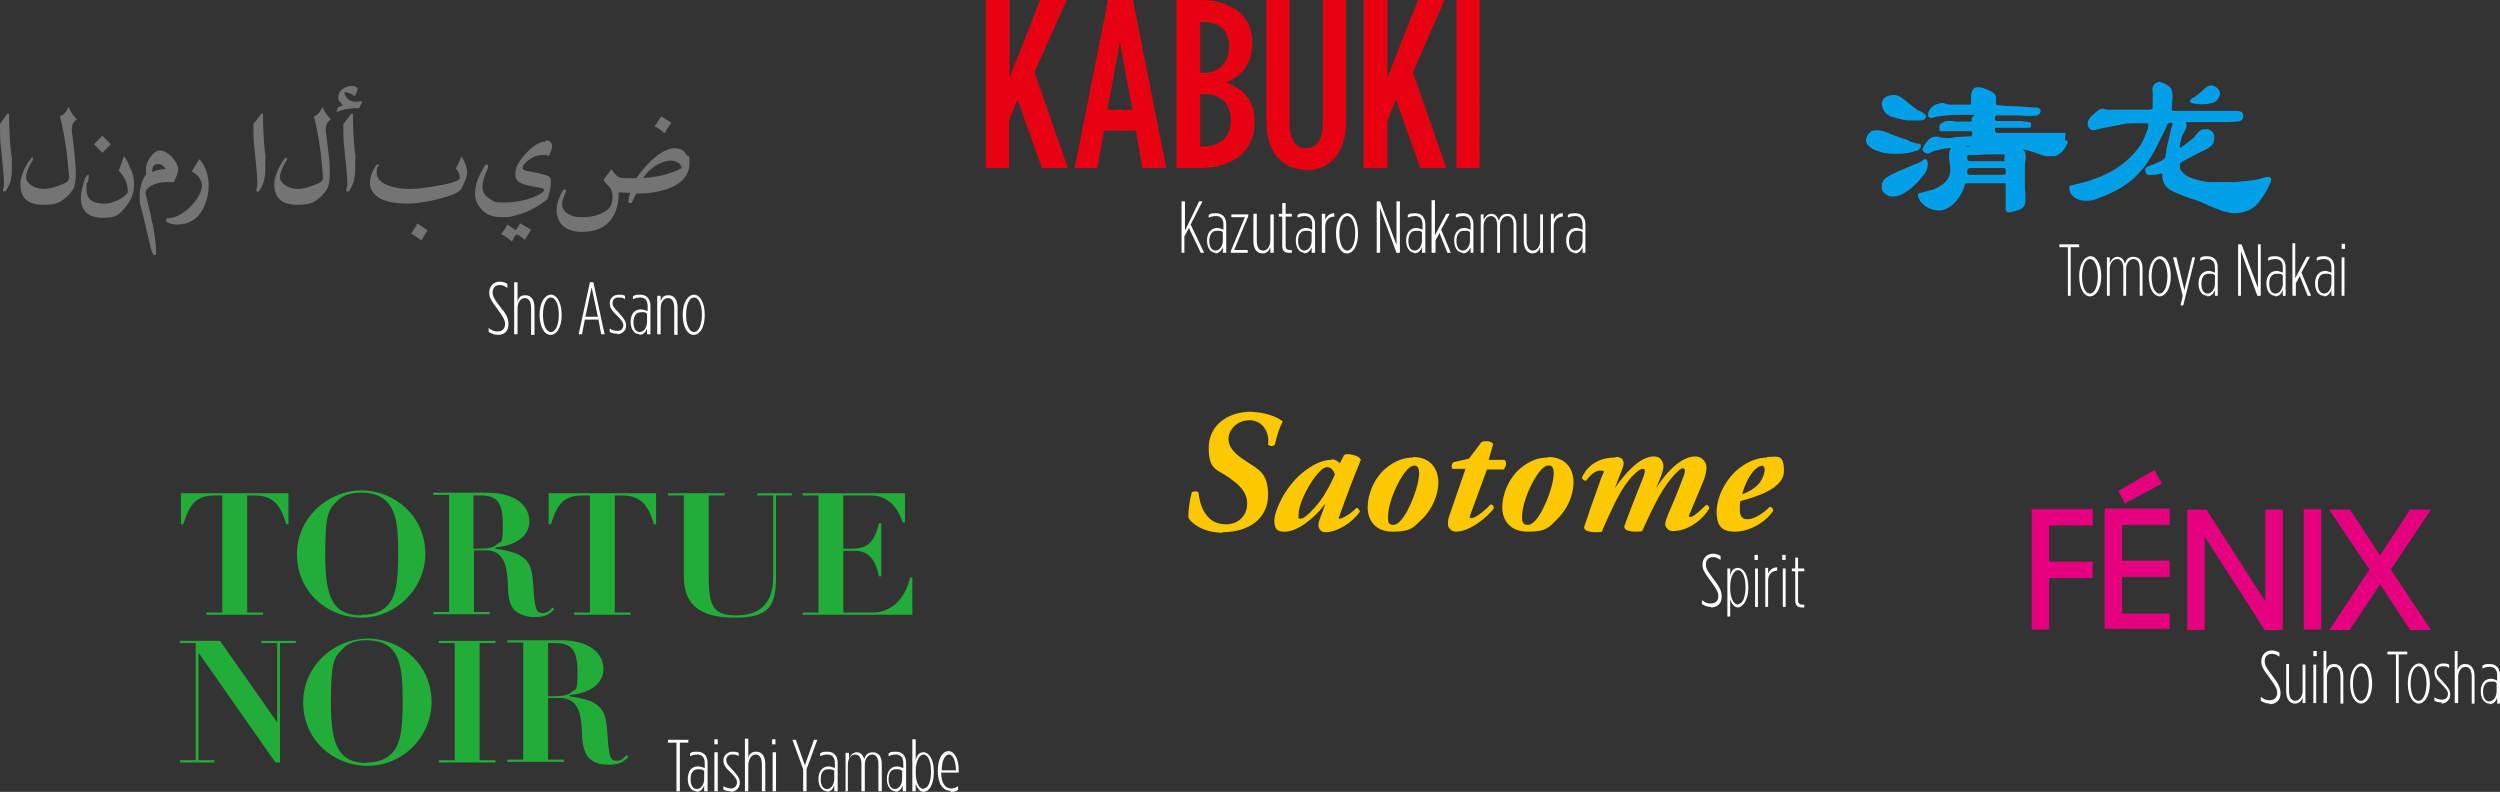 <?xml version="1.0" encoding="UTF-8"?>
<svg id="_レイヤー_2" xmlns="http://www.w3.org/2000/svg" version="1.1" viewBox="0 0 442 140">
  <rect x="0" y="0" width="442" height="140" fill="#333333" stroke="none"/>
  <!-- Generator: Adobe Illustrator 29.8.1, SVG Export Plug-In . SVG Version: 2.1.1 Build 2)  -->
  <defs>
    <style>
      .st0 {
        fill: #fcc800;
      }

      .st1 {
        fill: #e4007f;
      }

      .st2 {
        fill: #fff;
      }

      .st3 {
        fill: #00a0e9;
      }

      .st4 {
        fill: #747474;
      }

      .st5 {
        fill: #e60012;
      }

      .st6 {
        fill: #22ac38;
      }
    </style>
  </defs>
  <g id="_レイヤー_1-2">
    <g>
      <path class="st4" d="M120.3,29.8c-.3.2-.4.3-.5.3-1.4.6-2.6.9-3.7,1.1s-1.9.2-2.4.3c.6-1,1.5-1.8,2.5-2.4.8-.4,1.6-.7,2.3-.7s1.2.2,1.6.5c.2.2.4.5.4.7,0,0,0,.2,0,.2ZM121.2,27.1c-.4-.6-1.1-.9-1.9-.9s-1.9.4-3.1,1.3c-1.3,1-2.5,2.3-3.7,4-.2,0-.5,0-.9,0-1.1,0-1.9,0-2.2-.2-.3-.1-.8-.6-1.3-1.4l-1.4,1.9c.3.5.7.9,1.1,1.3.3.4.5,1,.5,1.7,0,1.3-.5,2.2-1.4,2.6-.9.6-2.2,1-3.9,1s-1.7-.2-2.4-.5c-.8-.4-1.2-1-1.2-1.8s.2-1,.4-1.6c.2-.4.3-.7.3-.8s-.1-.2-.3-.2-.5.4-.8,1.2c-.4.9-.6,1.7-.6,2.5s.3,1.9,1,2.6c.8.8,2,1.2,3.5,1.2,2.4,0,4.2-.8,5.3-2.4.8-1.2,1.2-2.8,1.2-4.6.6,0,1.3.1,2,.1-.2.7-.3,1.2-.3,1.5,0,.2,0,.3.3.3s.3,0,.3-.1c.5-.9.7-1.5.8-1.6h.4c.2,0,.4,0,.4,0,1.6,0,3.2-.3,4.7-.8,2.6-.9,3.9-2.5,3.9-4.5s-.2-1-.5-1.5M116.9,20.6c-.5.7-.8,1.3-1.2,1.7.6.3,1.2.7,1.8,1.3.3-.6.7-1.2,1.2-1.9-.8-.5-1.4-.9-1.8-1.1M92,39.5c-.2.2-.4.6-.8,1.2-.6-.4-1.1-.7-1.5-1-.3.6-.7,1.2-1.1,1.7.7.3,1.3.8,1.9,1.3.2-.4.5-.9.8-1.3.8.4,1.3.8,1.5,1,.4-.7.8-1.3,1.1-1.8-.7-.4-1.3-.7-1.9-1.1M96.6,25c-1.1,0-2.3.7-3.6,2.1-1.3,1.4-1.9,2.6-1.9,3.6s.4,1.4,1.1,1.7c.6.3,1.5.5,2.9.7.5.1.8.2.9.2.1,0,.2.2.2.3,0,.3-.7.8-2,1.3-1.6.6-3.3.9-5.2.9s-1.6-.2-2.3-.6c-.9-.5-1.4-1.2-1.4-2.1s.3-2,.9-3.2c0-.1.1-.3.1-.5s0-.3-.2-.3c-.2,0-.4.1-.5.4-1.1,1.8-1.6,3.3-1.6,4.6s.3,1.8.8,2.5c.8,1.2,2.1,1.8,3.9,1.8s1.6-.1,2.7-.4c.9-.2,1.6-.5,2-.7.3-.1.5-.2.6-.3.9-.4,1.8-1,2.8-1.8.4-1.2.6-2.2.6-3s-.2-1-.8-1.2-1.7-.5-3.6-.8c-.4-.1-.6-.3-.6-.5,0-.5.4-.9,1.2-1.5s1.6-.8,2.4-.8.7,0,1,.2c.4-.7.6-1.3.6-1.7,0-.7-.4-1.1-1.2-1.1M73.8,39.5h0c0,.1-1.1,1.8-1.1,1.8.8.5,1.4.9,1.8,1.2.4-.7.8-1.3,1.1-1.8-.7-.4-1.2-.8-1.8-1.2M81.6,27.7l-1,2.1c.5.6.7,1.1.7,1.6s-1.2,1-3.8,1.4c-2.1.4-3.8.6-5,.6s-2.2-.1-3.2-.4c-1.8-.5-2.7-1.3-2.7-2.5s.2-.9.5-1.4h-.5c-.8,1.1-1.2,2.2-1.2,3.3s.8,2.4,2.5,3c1.1.4,2.5.6,4.1.6s4.4-.4,7.2-1.3c1.4-.4,2.3-1,2.5-1.6.6-1.1.9-2,.9-2.6s-.3-1.7-.9-2.7M62.9,28l-.2-1.5c-.2-2-.3-4.1-.3-6.4h-.3c-.7.9-1.1,1.5-1.4,1.8v.6c0,1.1,0,2.4.2,3.9l.3,3c.1,1.2.2,2.1.2,2.7s0,1-.2,1.5c0,0,0,.2.2.3.2,0,.4-.2.6-.6.2-.4.4-.8.5-1.1.2-.8.3-1.5.3-2,0-.9,0-1.6,0-2.2M62.8,18c-.5,0-1-.2-1.4-.6-.3-.4-.5-.7-.5-.9s0-.2,0-.2c.6,0,1.2.2,1.8.7.3-.5.5-.9.5-1.2s0-.2-.1-.3c-.2-.2-.5-.3-.9-.3-.6,0-1.2.2-1.7.6-.5.4-.7.9-.7,1.4s.1.6.4.9c.2.3.3.4.5.5-.5.2-.8.3-1,.5l-.2.7c1.2-.5,2.6-.7,4-.7,0-.1.3-.5.6-1.2-.6,0-1,.1-1.3.1M57,18.9c-.3.8-.8,1.4-1.5,1.7.4,1.4.8,3.5,1.2,6.4.2,2.2.4,3.7.4,4.4s-.5.9-1.5,1.3c-1,.4-2,.7-2.9.7s-1.6-.2-2.2-.6c-.6-.4-1-.9-1-1.5s.4-1.8,1.2-3c.1-.3,0-.5-.1-.5s-.6.6-1.2,1.7c-.6,1.2-.9,2.2-.9,3,0,2.5,1.3,3.7,4,3.7s3.1-.5,4.2-1.4c.5-.5.9-1,1.2-1.5.3-.7.4-1.5.4-2.6s0-2.2-.3-4.2c-.2-1.7-.3-2.8-.4-3.3,0-.2,0-.3,0-.5,0-.6.3-1.2.9-1.6-.5-.5-1-1.1-1.4-2M47,28l-.2-1.5c-.2-2-.3-4.1-.3-6.4h-.3c-.7.9-1.1,1.5-1.4,1.8v.6c0,1.1,0,2.4.2,3.9l.3,3c.1,1.2.2,2.1.2,2.7s0,1-.2,1.5c0,0,0,.2.2.3.2,0,.4-.2.6-.6.2-.4.4-.8.5-1.1.2-.8.3-1.5.3-2,0-.9,0-1.6,0-2.2M35.2,28.2l-1.3,2.1c1.2.7,1.8,1.6,1.8,2.5s-.6,2.2-1.8,3.5c-1.4,1.5-2.9,2.3-4.5,2.3v.6c.5.3,1.1.5,1.9.5,2.1,0,3.6-.9,4.6-2.8.6-1.2,1-2.6,1-4.1s-.5-3.5-1.6-4.6M26.9,30.4c0-.9.3-1.4,1-1.4s1,.3,1.4.9c-.9,0-1.7.2-2.4.5M30.4,27.7c-.8-.7-1.5-1.1-2.1-1.1s-1.2.4-1.8,1.3c-.5.7-.7,1.4-.7,2s0,.6.1.8c-.8,1.1-1.2,2.4-1.2,4s.1,1.5.4,2.6l1.5,6.3c.2,1,.5,1.5.7,1.5s.3-.1.3-.4c0-.9-.1-2.4-.5-4.5,0,0,0-.4-.2-.9-.1-.5-.2-.8-.2-.9s0-.2,0-.2l-.3-1.2c-.5-2.1-.7-3-.7-2.8,0-.5.4-1,1.1-1.4.8-.4,1.7-.6,2.8-.6s.8,0,1.1,0c.5-.9.8-1.7.8-2.3s-.4-1.4-1.1-2.1M23.1,30c-.3-1.1-.8-1.9-1.2-2.4l-.9,2.6c1.1,1.1,1.6,2.3,1.6,3.8-.3.5-.9,1-1.8,1.4-.9.4-1.6.6-2.3.6-2.2,0-3.2-.8-3.2-2.5s0-.8.2-1.3.2-1,.2-1.3h0c-.4,0-.7.5-1,1.7-.3,1-.4,1.8-.4,2.3,0,2.4,1.3,3.6,3.9,3.6s2.8-.6,3.9-1.8c1-1.1,1.6-2.5,1.6-4s-.2-1.7-.5-2.7M18.1,24l-1.5,1.5,1.5,1.5,1.5-1.5-1.5-1.5ZM12.1,18.9c-.3.8-.8,1.4-1.5,1.7.4,1.4.8,3.5,1.2,6.4.2,2.2.4,3.7.4,4.4s-.5.9-1.5,1.3-2,.7-2.9.7-1.6-.2-2.2-.6c-.6-.4-1-.9-1-1.5s.4-1.8,1.2-3c.1-.3,0-.5-.1-.5s-.6.6-1.2,1.7c-.6,1.2-.9,2.2-.9,3,0,2.5,1.3,3.7,4,3.7s3.1-.5,4.2-1.4c.6-.5.9-1,1.2-1.5.3-.7.4-1.5.4-2.6s-.1-2.2-.3-4.2c-.2-1.7-.3-2.8-.4-3.3,0-.2,0-.3,0-.5,0-.6.3-1.2.9-1.6-.5-.5-1-1.1-1.4-2M2.1,28l-.2-1.5c-.2-2-.3-4.1-.3-6.4h-.3C.7,20.9.3,21.5,0,21.9v.6C0,23.6,0,24.9.2,26.4l.3,3c.1,1.2.2,2.1.2,2.7s0,1-.2,1.5c0,0,0,.2.2.3.2,0,.4-.2.6-.6.2-.4.4-.8.5-1.1.2-.8.3-1.5.3-2,0-.9,0-1.6,0-2.2"/>
      <path class="st2" d="M122.7,58.7c-.8,0-1.4-1.2-1.4-3h0c0-1.9.6-3.1,1.4-3.1s1.4,1.2,1.4,3h0c0,1.9-.6,3.1-1.4,3.1M122.7,59.2c1,0,1.9-1.3,1.9-3.5h0c0-2.3-.9-3.6-1.9-3.6s-2,1.3-2,3.5h0c0,2.3.9,3.6,1.9,3.6M116.2,59.1h.6v-4.6c0-1.1.6-1.8,1.3-1.8s1.1.6,1.1,1.8v4.7h.6v-4.8c0-1.4-.6-2.2-1.6-2.2s-1.2.5-1.4,1.1v-1h-.6v6.8ZM113.1,58.7c-.7,0-1.1-.7-1.1-1.7h0c0-1,.4-1.8,1.3-1.8s.8,0,1.1.3v1.4c0,.9-.5,1.8-1.3,1.8M113,59.2c.7,0,1.1-.4,1.4-1.1v1h.6v-5c0-1.3-.7-2-1.8-2s-.9.1-1.3.3v.5c.4-.2.8-.3,1.3-.3.9,0,1.3.6,1.3,1.5v.9c-.3-.1-.7-.3-1.2-.3-1.2,0-1.8.9-1.8,2.2h0c0,1.3.6,2.2,1.6,2.2M109.1,59.1c.8,0,1.6-.6,1.6-1.5h0c0-.8-.4-1.3-1.3-2.3-.8-.8-1.1-1.2-1.1-1.7h0c0-.6.4-1,1-1s.8,0,1.2.3v-.6c-.4-.2-.7-.2-1.1-.2-.8,0-1.6.5-1.6,1.5h0c0,.7.3,1.3,1.3,2.2.8.8,1.1,1.2,1.1,1.7h0c0,.7-.5,1-1,1s-.9-.1-1.4-.4v.6c.4.2.8.3,1.4.3M103.5,56l1.1-5.2,1.1,5.2h-2.2,0ZM102.3,59.1h.6l.5-2.6h2.4l.5,2.6h.6l-2-9.2h-.6l-2,9.2h0ZM97.4,58.7c-.8,0-1.4-1.2-1.4-3h0c0-1.9.6-3.1,1.4-3.1s1.4,1.2,1.4,3h0c0,1.9-.6,3.1-1.4,3.1M97.4,59.2c1,0,1.9-1.3,1.9-3.5h0c0-2.3-.9-3.6-1.9-3.6s-2,1.3-2,3.5h0c0,2.3.9,3.6,1.9,3.6M90.9,59.1h.6v-4.6c0-1.1.6-1.8,1.3-1.8s1.1.6,1.1,1.8v4.7h.6v-4.8c0-1.4-.6-2.2-1.6-2.2s-1.2.5-1.4,1.1v-3.4h-.6v9.2h0ZM88.1,59.2c1.1,0,1.8-.7,1.8-1.9h0c0-1-.4-1.8-1.5-3.1-1-1.3-1.3-1.8-1.3-2.5h0c0-.8.5-1.3,1.2-1.3s.9.2,1.4.5v-.7c-.4-.3-.9-.4-1.4-.4-1,0-1.8.8-1.8,1.9h0c0,.9.3,1.4,1.5,3,1,1.4,1.3,1.9,1.3,2.6h0c0,.8-.5,1.3-1.3,1.3s-1-.2-1.6-.6v.7c.6.3,1,.5,1.6.5"/>
      <path class="st5" d="M257.5,29.7h4.1V0h-4.1v29.6h0ZM241.1,29.7h4.2v-8.4l1.5-3.7,4.3,12.1h4.6l-5.9-16.9L255.4,0h-4.7l-5.4,13.7V0h-4.2v29.6h0ZM230.9,30.1c4.1,0,7.1-2.9,7.1-8.7V0h-4.1v21.7c0,3.1-1.2,4.5-3,4.5s-2.9-1.4-2.9-4.5V0h-4.1v21.3c0,5.8,2.9,8.7,7.1,8.7M212.2,25.9v-9.3h.5c3,0,4.9,1.6,4.9,4.6v.2c0,2.9-2,4.5-5,4.5h-.4ZM212.2,13V3.9h.6c2.7,0,4.5,1.4,4.5,4.3h0c0,3-1.8,4.7-4.7,4.7h-.4ZM208,29.7h4.2c5.7,0,9.6-2.9,9.6-8v-.3c0-3.9-2.2-5.8-5-6.8,2.3-1,4.6-2.9,4.6-6.9v-.2c0-5.2-4.2-7.5-9.1-7.5h-4.3v29.6h0ZM195.8,19.4l2.2-11.9,2.2,11.9h-4.3ZM189.9,29.7h4.1l1.2-6.6h5.6l1.2,6.6h4.2L200.3,0h-4.4l-5.9,29.7h0ZM174.2,29.7h4.2v-8.4l1.5-3.7,4.3,12.1h4.6l-5.9-16.9L188.6,0h-4.7l-5.4,13.7V0h-4.2v29.6h0Z"/>
      <path class="st2" d="M278.5,44.3c-.7,0-1.1-.7-1.1-1.7h0c0-1,.4-1.8,1.3-1.8s.8,0,1.1.3v1.4c0,.9-.5,1.8-1.3,1.8M278.4,44.8c.7,0,1.1-.4,1.4-1.1v1h.5v-5c0-1.3-.7-2-1.8-2s-.9.1-1.3.3v.5c.4-.2.8-.3,1.3-.3.9,0,1.3.6,1.3,1.5v.9c-.3-.1-.7-.3-1.1-.3-1.1,0-1.8.9-1.8,2.2h0c0,1.3.6,2.2,1.6,2.2M274.2,44.7h.5v-4.6c0-1.2.7-1.8,1.6-1.8h0v-.6c-.8,0-1.3.5-1.6,1.1v-1h-.5v6.8ZM270.9,44.8c.8,0,1.2-.5,1.4-1.1v1h.5v-6.8h-.5v4.6c0,1.1-.6,1.8-1.3,1.8s-1.1-.6-1.1-1.8v-4.7h-.5v4.8c0,1.4.6,2.2,1.6,2.2M261.8,44.7h.5v-4.7c0-1.1.6-1.8,1.3-1.8s1.1.6,1.1,1.7v4.8h.5v-4.7c0-1.1.6-1.8,1.3-1.8s1.1.6,1.1,1.7v4.8h.5v-4.8c0-1.4-.6-2.1-1.6-2.1s-1.3.6-1.5,1.2c-.2-.6-.6-1.2-1.3-1.2s-1.1.5-1.4,1.1v-1h-.5v6.8h0ZM258.6,44.3c-.7,0-1.1-.7-1.1-1.7h0c0-1,.4-1.8,1.3-1.8s.8,0,1.1.3v1.4c0,.9-.5,1.8-1.3,1.8M258.6,44.8c.7,0,1.1-.4,1.4-1.1v1h.5v-5c0-1.3-.7-2-1.8-2s-.9.1-1.3.3v.5c.4-.2.8-.3,1.3-.3.9,0,1.3.6,1.3,1.5v.9c-.3-.1-.7-.3-1.1-.3-1.1,0-1.8.9-1.8,2.2h0c0,1.3.6,2.2,1.6,2.2M253.2,44.7h.6v-2.2l.7-1.3,1.4,3.5h.6l-1.7-4.1,1.5-2.8h-.6l-2,3.8v-6.2h-.6v9.2h0ZM250.1,44.3c-.7,0-1.1-.7-1.1-1.7h0c0-1,.4-1.8,1.3-1.8s.8,0,1.1.3v1.4c0,.9-.5,1.8-1.3,1.8M250,44.8c.7,0,1.1-.4,1.4-1.1v1h.6v-5c0-1.3-.7-2-1.8-2s-.9.1-1.3.3v.5c.4-.2.8-.3,1.3-.3.9,0,1.3.6,1.3,1.5v.9c-.3-.1-.7-.3-1.1-.3-1.1,0-1.8.9-1.8,2.2h0c0,1.3.6,2.2,1.6,2.2M243.4,44.7h.6v-7.9l2.9,7.9h.6v-9.1h-.6v7.7l-2.9-7.7h-.6v9.1h0ZM238.2,44.3c-.8,0-1.4-1.2-1.4-3h0c0-1.9.6-3.1,1.4-3.1s1.4,1.2,1.4,3h0c0,1.9-.6,3.1-1.4,3.1M238.2,44.8c1,0,1.9-1.3,1.9-3.5h0c0-2.3-.9-3.6-1.9-3.6s-2,1.3-2,3.5h0c0,2.3.9,3.6,1.9,3.6M233.7,44.7h.6v-4.6c0-1.2.7-1.8,1.6-1.8h0v-.6c-.8,0-1.3.5-1.6,1.1v-1h-.6v6.8h0ZM230.6,44.3c-.7,0-1.1-.7-1.1-1.7h0c0-1,.4-1.8,1.3-1.8s.8,0,1.1.3v1.4c0,.9-.5,1.8-1.3,1.8M230.5,44.8c.7,0,1.1-.4,1.4-1.1v1h.6v-5c0-1.3-.7-2-1.8-2s-.9.1-1.3.3v.5c.4-.2.8-.3,1.3-.3.9,0,1.3.6,1.3,1.5v.9c-.3-.1-.7-.3-1.1-.3-1.1,0-1.8.9-1.8,2.2h0c0,1.3.6,2.2,1.6,2.2M227.9,44.7c.1,0,.3,0,.5,0v-.5c-.1,0-.3,0-.4,0-.4,0-.7-.2-.7-.8v-5.1h1.1v-.5h-1.1v-1.9h-.6v1.9h-.6v.5h.6v5.2c0,.9.5,1.2,1.2,1.2M223.2,44.8c.8,0,1.2-.5,1.4-1.1v1h.6v-6.8h-.6v4.6c0,1.1-.6,1.8-1.3,1.8s-1.1-.6-1.1-1.8v-4.7h-.6v4.8c0,1.4.6,2.2,1.6,2.2M217.6,44.7h3v-.5h-2.4l2.5-6v-.3h-3v.5h2.4l-2.5,6v.3ZM214.9,44.3c-.7,0-1.1-.7-1.1-1.7h0c0-1,.4-1.8,1.3-1.8s.8,0,1.1.3v1.4c0,.9-.5,1.8-1.3,1.8M214.8,44.8c.7,0,1.1-.4,1.4-1.1v1h.6v-5c0-1.3-.7-2-1.8-2s-.9.1-1.3.3v.5c.4-.2.8-.3,1.3-.3.9,0,1.3.6,1.3,1.5v.9c-.3-.1-.7-.3-1.1-.3-1.1,0-1.8.9-1.8,2.2h0c0,1.3.6,2.2,1.6,2.2M208.8,44.7h.6v-2.9l.8-1.5,2.1,4.4h.6l-2.4-5,2.1-4.1h-.6l-2.5,5.2v-5.2h-.6v9.1h0Z"/>
      <path class="st2" d="M414,52.3h.5v-6.8h-.5v6.8ZM414,44h.6v-.9h-.6v.9ZM410.9,51.9c-.7,0-1.1-.7-1.1-1.7h0c0-1.1.4-1.8,1.3-1.8s.8,0,1.1.3v1.4c0,.9-.5,1.8-1.3,1.8M410.8,52.4c.7,0,1.1-.4,1.4-1.1v1h.5v-5c0-1.3-.7-2-1.8-2s-.9.1-1.3.3v.5c.4-.2.8-.3,1.3-.3.9,0,1.3.6,1.3,1.5v.9c-.3-.1-.7-.3-1.1-.3-1.1,0-1.8.9-1.8,2.2h0c0,1.3.6,2.2,1.6,2.2M405.4,52.3h.5v-2.2l.7-1.3,1.4,3.5h.6l-1.7-4.1,1.5-2.8h-.6l-2,3.8v-6.2h-.5v9.2h0ZM402.3,51.9c-.7,0-1.1-.7-1.1-1.7h0c0-1.1.4-1.8,1.3-1.8s.8,0,1.1.3v1.4c0,.9-.5,1.8-1.3,1.8M402.2,52.4c.7,0,1.1-.4,1.4-1.1v1h.5v-5c0-1.3-.7-2-1.8-2s-.9.1-1.3.3v.5c.4-.2.8-.3,1.3-.3.9,0,1.3.6,1.3,1.5v.9c-.3-.1-.7-.3-1.1-.3-1.1,0-1.8.9-1.8,2.2h0c0,1.3.6,2.2,1.6,2.2M395.7,52.3h.5v-7.9l2.9,7.9h.6v-9.1h-.5v7.7l-2.9-7.7h-.6v9.1h0ZM390.3,51.9c-.7,0-1.1-.7-1.1-1.7h0c0-1.1.4-1.8,1.3-1.8s.8,0,1.1.3v1.4c0,.9-.5,1.8-1.3,1.8M390.2,52.4c.7,0,1.1-.4,1.4-1.1v1h.5v-5c0-1.3-.7-2-1.8-2s-.9.1-1.3.3v.5c.4-.2.8-.3,1.3-.3.9,0,1.3.6,1.3,1.5v.9c-.3-.1-.7-.3-1.1-.3-1.1,0-1.8.9-1.8,2.2h0c0,1.3.6,2.2,1.6,2.2M385.5,54h.5l2.1-8.5h-.5l-1.4,5.8-1.4-5.8h-.6l1.7,6.8-.4,1.8h0ZM381.8,51.9c-.8,0-1.4-1.2-1.4-3h0c0-1.9.6-3.1,1.4-3.1s1.4,1.2,1.4,3h0c0,1.9-.6,3.1-1.4,3.1M381.8,52.4c1,0,2-1.3,2-3.5h0c0-2.3-.9-3.6-1.9-3.6s-2,1.3-2,3.5h0c0,2.3.9,3.6,2,3.6M372.5,52.3h.5v-4.7c0-1.1.6-1.8,1.3-1.8s1.1.6,1.1,1.7v4.8h.5v-4.7c0-1.1.6-1.8,1.3-1.8s1.1.6,1.1,1.7v4.8h.5v-4.8c0-1.4-.6-2.1-1.6-2.1s-1.3.6-1.5,1.2c-.2-.6-.6-1.2-1.3-1.2s-1.1.5-1.4,1.1v-1h-.5v6.8h0ZM369.5,51.9c-.8,0-1.4-1.2-1.4-3h0c0-1.9.6-3.1,1.4-3.1s1.4,1.2,1.4,3h0c0,1.9-.6,3.1-1.4,3.1M369.5,52.4c1,0,2-1.3,2-3.5h0c0-2.3-.9-3.6-1.9-3.6s-2,1.3-2,3.5h0c0,2.3.9,3.6,1.9,3.6M365.5,52.3h.6v-8.6h1.5v-.5h-3.5v.5h1.5v8.6Z"/>
      <path class="st6" d="M96.9,113.7c.5,0,.9,0,1.3,0,2.9,0,3.9,1.3,3.9,5.1s-.3,2.9-1,3.5c-.6.6-1.5.8-3.2.8h-1v-9.4ZM106.7,118.4c0-3.3-3-5.2-7.5-5.2s-3.5,0-4.6,0h-4.9v.4h2.8v20.7h-2.8v.4h10v-.4h-2.8v-10.9h2.1c1.2,0,2.2.4,2.8,1.3.7.9,1,2.5,1.1,4.8,0,2.3.5,3.8,1.2,4.5.8.8,2,1.2,3.5,1.2s2.4-.2,3.5-1.4l-.3-.3c-.5.5-.9,1-1.7,1s-1-.3-1.2-.8c-.2-.6-.4-1.8-.5-3.8-.1-2.2-.4-3.4-.8-4.1-.4-.7-1-1.2-1.7-1.6-.7-.4-2.2-.8-4.2-1.1v-.2c3.8-.4,6-2.1,6-4.7M77.6,113.3v.4h2.8v20.7h-2.8v.4h10v-.4h-2.8v-20.7h2.8v-.4h-10ZM64.9,134.9c-5.1,0-6.4-3.2-6.4-10.8s.7-8,2.2-9.5c1-1,2.4-1.4,4.1-1.4,3.4,0,5.1,1.5,5.8,4.1.4,1.3.6,3.4.6,6.5,0,6.2-.6,8.4-2.5,9.9-.9.7-2.2,1.1-3.9,1.1M76.3,124.1c0-6.6-5.4-11.2-11.3-11.2s-11.4,4.8-11.4,11.3,5.2,11.2,11.4,11.2,11.3-5.1,11.3-11.3M31.8,113.3v.4h2.8v20.7h-2.8v.4h6.1v-.4h-2.8v-19h0l13.6,19.4h.8v-21.1h2.8v-.4h-6.1v.4h2.8v14h0l-10.1-14.4h-7.2Z"/>
      <path class="st6" d="M141.9,87.2v.4h2.8v20.7h-2.8v.4h19.4v-6.6h-.4c-.9,4-3.5,6.2-6.7,6.2h-5.1v-10.9h2.1c2,0,3.5,1.1,4.2,4.5h.4v-9.4h-.4c-.9,3.9-2.5,4.5-4.9,4.5h-1.4v-9.4h4.9c2.5,0,4.6,1.6,5.6,4.8h.4v-5.2h-18.1ZM118.1,87.2v.4h2.8v14.3c0,5.1,2.9,7.3,9,7.3s7.3-2,7.3-7.2v-14.4h2.8v-.4h-6.1v.4h2.8v14.4c0,4.7-2.4,6.8-6.5,6.8s-4.9-1.5-4.9-7.2v-14h2.8v-.4h-10ZM97,87.2v5.5h.4c1.2-3.8,2.4-5.1,5.7-5.1h1.2v20.7h-2.8v.4h10v-.4h-2.8v-20.7h1.3c3.2,0,4.6,1.6,5.6,5.1h.4v-5.5h-19,0ZM83.7,87.6c.5,0,.9,0,1.3,0,2.9,0,3.9,1.3,3.9,5.1s-.3,2.9-1,3.5c-.6.6-1.5.8-3.2.8h-1v-9.4ZM93.6,92.3c0-3.3-3-5.2-7.5-5.2s-3.5,0-4.6,0h-4.9v.4h2.8v20.7h-2.8v.4h10v-.4h-2.8v-10.9h2.1c1.2,0,2.2.4,2.8,1.3.7.9,1,2.5,1.1,4.8,0,2.3.4,3.8,1.2,4.5s2,1.2,3.5,1.2,2.4-.2,3.5-1.4l-.3-.3c-.5.5-.9,1-1.7,1s-1-.3-1.2-.8c-.2-.6-.4-1.8-.5-3.8-.1-2.2-.4-3.4-.8-4.1-.4-.7-1-1.2-1.7-1.6-.7-.4-2.2-.8-4.2-1.1v-.2c3.8-.4,6-2.1,6-4.7M63.9,108.8c-5.1,0-6.4-3.2-6.4-10.8s.7-8,2.2-9.5c1-1,2.4-1.4,4.2-1.4,3.4,0,5.1,1.6,5.9,4.1.4,1.3.6,3.4.6,6.5,0,6.2-.6,8.4-2.5,9.9-.9.7-2.2,1.1-3.9,1.1M75.2,97.9c0-6.6-5.4-11.2-11.3-11.2s-11.4,4.8-11.4,11.3,5.2,11.2,11.4,11.2,11.3-5.2,11.3-11.3M32,87.2v5.5h.4c1.2-3.8,2.4-5.1,5.7-5.1h1.2v20.7h-2.8v.4h10v-.4h-2.8v-20.7h1.3c3.2,0,4.6,1.6,5.6,5.1h.4v-5.5h-19,0Z"/>
      <path class="st2" d="M166.5,136.2c0-1.8.6-2.8,1.3-2.8s1.2,1.2,1.2,2.8h-2.6ZM168.1,140c.5,0,.9,0,1.3-.4v-.6c-.5.3-.8.4-1.3.4-.9,0-1.7-.9-1.7-2.8h3.1v-.4c0-2.1-.8-3.4-1.8-3.4s-1.9,1.2-1.9,3.5h0c0,2.4,1,3.5,2.2,3.5M163.3,139.5c-.7,0-1.4-1-1.4-2.9v-.3c0-1.8.7-2.9,1.4-2.9s1.3,1.1,1.3,2.9v.2c0,1.9-.6,2.9-1.3,2.9M163.3,140c.9,0,1.8-1.2,1.8-3.4v-.2c0-2.2-.9-3.4-1.8-3.4s-1.2.6-1.4,1.4v-3.7h-.6v9.2h.6v-1.3c.3.8.7,1.4,1.4,1.4M158.2,139.5c-.7,0-1.1-.7-1.1-1.7h0c0-1.1.4-1.8,1.3-1.8s.8.1,1.1.3v1.4c0,.9-.5,1.8-1.3,1.8M158.2,140c.7,0,1.1-.4,1.4-1.1v1h.6v-5c0-1.3-.7-2-1.8-2s-.9.1-1.3.3v.5c.4-.2.8-.3,1.3-.3.9,0,1.3.6,1.3,1.5v.9c-.3-.1-.7-.3-1.1-.3-1.1,0-1.8.9-1.8,2.2h0c0,1.3.6,2.2,1.6,2.2M149.3,139.9h.6v-4.7c0-1.1.6-1.8,1.3-1.8s1.1.6,1.1,1.7v4.8h.6v-4.7c0-1.1.6-1.8,1.3-1.8s1.1.6,1.1,1.7v4.8h.6v-4.8c0-1.4-.6-2.1-1.6-2.1s-1.3.6-1.5,1.2c-.2-.6-.6-1.2-1.3-1.2s-1.1.5-1.4,1.1v-1h-.6v6.9h0ZM146.2,139.5c-.7,0-1.1-.7-1.1-1.7h0c0-1.1.4-1.8,1.3-1.8s.8.1,1.1.3v1.4c0,.9-.5,1.8-1.3,1.8M146.1,140c.7,0,1.1-.4,1.4-1.1v1h.6v-5c0-1.3-.7-2-1.8-2s-.9.1-1.3.3v.5c.4-.2.8-.3,1.3-.3.9,0,1.3.6,1.3,1.5v.9c-.3-.1-.7-.3-1.1-.3-1.1,0-1.8.9-1.8,2.2h0c0,1.3.6,2.2,1.6,2.2M142,139.9h.6v-3.9l1.9-5.2h-.6l-1.6,4.5-1.6-4.5h-.6l1.9,5.2v3.9h0ZM136.6,139.9h.6v-6.9h-.6v6.9ZM136.5,131.6h.6v-.9h-.6v.9ZM131.7,139.9h.6v-4.6c0-1.1.6-1.9,1.3-1.9s1.1.6,1.1,1.8v4.7h.6v-4.8c0-1.4-.6-2.2-1.6-2.2s-1.2.5-1.4,1.1v-3.4h-.6v9.2h0ZM129.2,140c.8,0,1.6-.6,1.6-1.6h0c0-.8-.4-1.3-1.3-2.3-.8-.8-1.1-1.2-1.1-1.7h0c0-.6.4-1,1-1s.8,0,1.2.3v-.6c-.4-.2-.7-.2-1.1-.2-.8,0-1.6.6-1.6,1.5h0c0,.7.3,1.3,1.3,2.2.8.8,1.1,1.2,1.1,1.7h0c0,.7-.5,1.1-1,1.1s-.9-.1-1.4-.4v.6c.4.2.8.3,1.4.3M126.3,139.9h.6v-6.9h-.6v6.9ZM126.3,131.6h.6v-.9h-.6v.9ZM123.2,139.5c-.7,0-1.1-.7-1.1-1.7h0c0-1.1.4-1.8,1.3-1.8s.8.1,1.1.3v1.4c0,.9-.5,1.8-1.3,1.8M123.1,140c.7,0,1.1-.4,1.4-1.1v1h.6v-5c0-1.3-.7-2-1.8-2s-.9.1-1.3.3v.5c.4-.2.8-.3,1.3-.3.9,0,1.3.6,1.3,1.5v.9c-.3-.1-.7-.3-1.2-.3-1.2,0-1.8.9-1.8,2.2h0c0,1.3.6,2.2,1.6,2.2M119.6,139.9h.6v-8.6h1.5v-.5h-3.6v.5h1.5s0,8.6,0,8.6Z"/>
      <path class="st0" d="M311.4,82.3c.4,0,.6.4.6.7,0,.8-.5,1.9-1.1,2.6-.9.9-1.8,1.4-2.9,1.8.3-1.1,1-3,2.1-4.2.5-.5.9-.8,1.3-.8M312.4,80.9c-1.4,0-3.1.5-4.8,1.8-2.4,1.8-4.1,5.1-4.1,7.8s1.1,3.5,3.3,3.5,5.2-1.4,6.7-3.7c0-.4-.3-.7-.6-.7-1.4,1.4-2.9,2.2-4,2.2s-1.3-.9-1.3-1.7,0-1.1.1-1.5c2.5-.7,7.7-2.1,7.7-5.3s-1.2-2.5-3-2.5M285.5,80.9c-3,0-4.9,1.5-5.8,3.5,0,.3.3.6.7.6.5-.6,1.4-1.8,2.5-1.8s.6.2.2,1.3c-.5,1.3-2.9,8.2-3,8.6-.2.7.8,1,2.1,1s1-.1,1.2-.6c1.3-2.9,2.8-6.4,4.5-8.5,1.2-1.5,2.1-2.1,2.5-2.1s.4.2.4.4-.1.7-.4,1.4c-1.3,3.2-3.1,7.9-3.2,8.3-.2.7.8,1,2.1,1s1-.1,1.3-.7c1.3-2.8,2.9-6.3,4.7-8.5,1.1-1.4,1.9-2,2.2-2s.4.2.4.4-.1.7-.4,1.4c-.8,2.2-1.7,4.3-2.6,6.4-.2.6-.5,1.2-.5,1.7s.6,1.2,1.3,1.2c3.1,0,5.6-2.4,6.5-4,0-.4-.3-.7-.6-.6-.9.9-2.2,2.1-2.7,2.1s-.3-.2-.1-.7c.9-2.2,1.7-4,2.3-5.5.4-.9.6-1.9.6-2.6s-.6-1.9-2-1.9c-2.2,0-4.8,2.3-6.9,5.6h0c.8-1.8,1.3-3.2,1.3-3.8s-.3-1.8-1.7-1.8c-2.6,0-5.2,3.2-6.9,5.6h0l1.4-3.6c.3-.8.3-1.9-1.2-1.9M273.6,80.9c-1.4,0-3,.4-4.8,1.9-2.1,1.8-3.2,4.6-3.2,6.9,0,2.2,1.3,4.3,4.5,4.3s3.6-.6,5.2-2.2c1.8-1.7,2.9-4.3,2.9-6.5s-1.2-4.5-4.5-4.5M273.8,82.3c.7,0,.9.6.9,1.3,0,2.3-1.5,5.7-2.3,7.1-.8,1.3-1.5,2.1-2.3,2.1s-1-.5-1-1.3c0-2.9,1.9-6.6,3-8,.6-.8,1.2-1.2,1.7-1.2M265.9,82.9c.3-.2.6-1.2.1-1.6h-2.8l.8-2.8c-.2-.3-.7-.5-1.1-.5s-.8,0-1,.2l-2.2,2.9-2.7.6c-.3.2-.5.9-.2,1.2h2.3l-2.8,8.1c-.3.8-.3,1.2-.3,1.7,0,.6.6,1.3,1.4,1.3,2.5,0,5.6-2.6,6.7-4.1,0-.4-.1-.7-.6-.7-1.2,1.3-2.7,2.4-3.3,2.4s-.3-.3-.2-.7l2.9-7.9h3.1ZM249.8,80.9c-1.4,0-3,.4-4.8,1.9-2.1,1.8-3.2,4.6-3.2,6.9,0,2.2,1.3,4.3,4.4,4.3s3.6-.6,5.2-2.2c1.8-1.7,2.9-4.3,2.9-6.5s-1.2-4.5-4.5-4.5M250,82.3c.7,0,.9.6.9,1.3,0,2.3-1.5,5.7-2.3,7.1-.8,1.3-1.5,2.1-2.3,2.1s-.9-.5-.9-1.3c0-2.9,1.9-6.6,3-8,.6-.8,1.2-1.2,1.7-1.2M236,83.9c-.4,1-1.6,3.4-2.7,4.8-.9,1.2-2.6,3-3.3,3s-.4-.2-.4-.5v-.3c0-1.7,1.5-4.8,3-6.7,1-1.3,1.6-1.6,2.1-1.6s.9.3,1.3,1.2M235.4,81.3c-1.6,0-3.4.8-5.5,2.6-2.8,2.5-4.6,6.4-4.6,8.2s.9,1.9,1.9,1.9c2.2,0,5.2-2.4,7-4.8h.1l-.9,2.4c-.2.5-.3.9-.3,1.3,0,.5.4,1.2,1.2,1.2,2.1,0,4.8-1.7,6.1-3.6,0-.4-.3-.7-.6-.7-.9,1-2.5,1.9-2.9,1.9s-.2-.2,0-.7c1.2-3.4,2.5-6.8,3.7-9.7-.1-.3-.6-.7-1.1-.8-.4-.1-.8-.2-1.1-.2s-.6,0-.8.2l-.7,1.4c-.4-.4-1-.7-1.4-.7M216,94.1c5.3,0,8.2-2.8,8.2-6.6s-1.7-4.5-3.5-5.7l-.9-.6c-2.1-1.4-2.6-2.6-2.6-3.6,0-1.5,1.4-3.3,3.7-3.3s3.6,2.1,3.3,4.3c.2.3.9.4,1.2,0,.4-1.8.9-3.2,1.4-4.1-1.3-1-3.4-1.6-5.6-1.7-4.3,0-7.5,2.5-7.5,6.4s1.5,3.8,3.4,5.1l.8.6c1.8,1.3,2.6,2.6,2.6,4.1,0,2.4-1.8,3.7-3.7,3.7s-3.1-.8-4-2.4c-.6-1.1-.8-2.4-.9-3.2-.2-.3-1-.3-1.2,0-.4,1.4-.6,3.1-.6,4.4.7,1.3,3,2.7,6.2,2.7"/>
      <path class="st2" d="M318.5,107.4c.1,0,.3,0,.5,0v-.5c-.1,0-.3,0-.4,0-.4,0-.7-.2-.7-.8v-5.1h1.1v-.5h-1.1v-1.9h-.5v1.9h-.6v.5h.6v5.2c0,.9.5,1.2,1.2,1.2M315.2,107.3h.5v-6.8h-.5v6.8ZM315.1,99h.6v-.9h-.6v.9ZM312.1,107.3h.5v-4.6c0-1.2.7-1.8,1.6-1.8h0v-.6c-.8,0-1.3.5-1.6,1.1v-1h-.5v6.8h0ZM310.3,107.3h.5v-6.8h-.5v6.8ZM310.2,99h.6v-.9h-.6v.9ZM307.3,106.9c-.7,0-1.4-1-1.4-2.9v-.3c0-1.8.7-2.9,1.4-2.9s1.3,1.1,1.3,2.9v.2c0,1.9-.6,2.9-1.3,2.9M305.4,109h.5v-3c.3.8.7,1.4,1.4,1.4s1.8-1.2,1.8-3.4v-.2c0-2.2-.9-3.4-1.8-3.4s-1.2.6-1.4,1.4v-1.3h-.5v8.6h0ZM302.5,107.4c1.1,0,1.9-.7,1.9-1.9h0c0-1-.4-1.8-1.5-3.2-1-1.3-1.3-1.8-1.3-2.5h0c0-.8.5-1.3,1.2-1.3s.9.2,1.4.5v-.7c-.4-.3-.9-.4-1.4-.4-1,0-1.8.8-1.8,1.9h0c0,.9.3,1.4,1.5,3,1,1.4,1.3,1.9,1.3,2.6h0c0,.8-.5,1.3-1.3,1.3s-1-.2-1.6-.6v.7c.5.3,1,.5,1.6.5"/>
      <path class="st1" d="M429.8,111.4l-7.1-10.7,7.1-10.6h-3.7l-5.3,8.1-5.3-8.1h-3.7l7.1,10.6-7.1,10.7h3.6l5.4-8.1,5.3,8.1h3.7,0ZM410.4,90h-3.1v21.3h3.1v-21.3ZM403.6,111.4v-21.3h-3.1v16.2h0l-10.4-16.2h-3.4v21.3h3.1v-16.5h0l10.6,16.5h3.2ZM382.2,85.4l-1.3-2.3-6.4,3.7,1.2,2.2,6.5-3.5h0ZM383.6,111.4v-2.9h-8.4v-6.5h8.4v-2.9h-8.4v-6.3h8.4v-2.9h-11.5v21.3h11.5ZM362.3,111.4v-9.2h7.7v-2.9h-7.7v-6.4h7.7v-2.9h-10.8v21.3h3.1,0Z"/>
      <path class="st2" d="M440.1,124c-.7,0-1.1-.7-1.1-1.7h0c0-1,.4-1.8,1.3-1.8s.8,0,1.1.3v1.4c0,.9-.5,1.8-1.3,1.8M440.1,124.5c.7,0,1.1-.4,1.4-1.1v1h.5v-5c0-1.3-.7-2-1.8-2s-.9.1-1.3.3v.5c.4-.2.8-.3,1.3-.3.9,0,1.3.6,1.3,1.5v.9c-.3-.1-.7-.3-1.1-.3-1.1,0-1.8.9-1.8,2.2h0c0,1.3.6,2.2,1.6,2.2M434.1,124.3h.5v-4.6c0-1.1.6-1.8,1.3-1.8s1.1.6,1.1,1.8v4.7h.5v-4.8c0-1.4-.6-2.2-1.6-2.2s-1.2.5-1.4,1.1v-3.4h-.5v9.2h0ZM431.6,124.4c.8,0,1.6-.6,1.6-1.6h0c0-.8-.4-1.3-1.3-2.3-.8-.8-1.1-1.2-1.1-1.7h0c0-.6.4-1,1-1s.8,0,1.2.3v-.6c-.4-.2-.7-.2-1.1-.2-.8,0-1.5.6-1.5,1.5h0c0,.7.3,1.3,1.3,2.2.8.8,1.1,1.2,1.1,1.7h0c0,.7-.5,1-1,1s-.9-.1-1.4-.4v.6c.4.2.8.3,1.4.3M427.6,123.9c-.8,0-1.4-1.2-1.4-3h0c0-1.9.6-3.1,1.4-3.1s1.4,1.2,1.4,3h0c0,1.9-.6,3.1-1.4,3.1M427.6,124.4c1,0,2-1.3,2-3.5h0c0-2.3-.9-3.6-1.9-3.6s-2,1.3-2,3.5h0c0,2.3.9,3.6,2,3.6M423.5,124.3h.6v-8.6h1.5v-.5h-3.5v.5h1.5v8.6ZM417.4,123.9c-.8,0-1.4-1.2-1.4-3h0c0-1.9.6-3.1,1.4-3.1s1.4,1.2,1.4,3h0c0,1.9-.6,3.1-1.4,3.1M417.4,124.4c1,0,2-1.3,2-3.5h0c0-2.3-.9-3.6-1.9-3.6s-2,1.3-2,3.5h0c0,2.3.9,3.6,2,3.6M410.9,124.3h.5v-4.6c0-1.1.6-1.8,1.3-1.8s1.1.6,1.1,1.8v4.7h.5v-4.8c0-1.4-.6-2.2-1.6-2.2s-1.2.5-1.4,1.1v-3.4h-.5v9.2h0ZM409,124.3h.5v-6.8h-.5v6.8ZM409,116h.6v-.9h-.6v.9ZM405.7,124.4c.8,0,1.2-.5,1.4-1.1v1h.5v-6.8h-.5v4.6c0,1.1-.6,1.8-1.3,1.8s-1.1-.6-1.1-1.8v-4.7h-.5v4.8c0,1.4.6,2.2,1.6,2.2M401.3,124.5c1.1,0,1.9-.7,1.9-1.9h0c0-1-.4-1.8-1.5-3.2-1-1.3-1.3-1.8-1.3-2.5h0c0-.8.5-1.3,1.2-1.3s.9.2,1.4.5v-.7c-.4-.3-.9-.4-1.4-.4-1,0-1.8.8-1.8,1.9h0c0,.9.3,1.4,1.5,3,1,1.4,1.3,1.9,1.3,2.6h0c0,.8-.5,1.3-1.3,1.3s-1-.2-1.6-.6v.7c.5.3,1,.5,1.6.5"/>
      <path class="st3" d="M401.2,31.3c-.1-.1-.5,0-1,.1-.5.2-1.2.4-2.1.5-1,.1-2,.2-3,.3-1.1,0-2.1,0-3.1,0-1,0-1.7,0-2.2-.1-1.5-.3-2.6-.6-3.3-1.1s-1-.9-1.1-1.4c0-.3,0-.5,0-.6s.3-.3.6-.5c.5-.3,1.1-.6,1.7-.9.6-.3,1.2-.7,2-1,.8-.4,1.3-.8,1.5-1.1.2-.3.3-.7.3-1.2,0-.7-.4-1.2-1-1.4-.4-.1-.8,0-1.2,0-.4.2-.7.5-1.1,1-.1.2-.4.5-.8.8-.4.3-.9.7-1.4,1.1-.4.2-.5.4-.6.3,0,0,0-.2,0-.5.1-.5.2-.9.3-1.3s.3-.7.5-1c.2-.4.4-.7.4-1,0-.2,0-.4-.1-.5v-.2s.2,0,.5,0c1.4,0,2.8,0,4.2,0,1.4,0,2.8,0,4.3-.1.6,0,1-.3,1.1-.8,0-.4,0-.6-.2-.8s-.5-.3-1.1-.3c-.4,0-1,0-1.7,0-.8,0-1.6,0-2.6,0-1,0-2,0-3.1,0-1.1,0-2.3,0-3.4,0-.3,0-.5,0-.5-.1,0,0-.1-.2,0-.5,0-.5,0-.9.1-1.5,0-.6,0-1.1-.1-1.5-.1-.4-.4-.7-.9-1-.5-.3-.9-.4-1.1-.5s-.6,0-1,.3c-.1.1-.3.3-.4.5,0,.2-.1.6,0,1.1,0,.3,0,.6,0,1.1s0,.9,0,1.3c0,.3,0,.5-.2.5,0,0-.3.1-.7.1-1.4,0-2.6,0-3.7,0-1,0-1.7,0-2,0-.3,0-.6,0-1,0-.4,0-.6,0-.8-.1-.3-.1-.6-.1-.9,0s-.7.5-1.3,1c-.5.5-.8.9-.9,1.3,0,.4,0,.7.2,1,.3.4.8.5,1.4.3.5-.1,1.1-.3,1.9-.4.8-.2,1.6-.3,2.5-.5.5-.1,1.1-.2,1.8-.2s1.5,0,2.3,0,.6,0,.6.1,0,.3,0,.7c-.2.6-.5,1.3-.8,2s-.7,1.3-1.1,1.8c-1.2,1.5-2.7,2.8-4.6,3.9-1.9,1-4,1.8-6.4,2.3-.5.1-.8.2-1,.3-.1,0-.1.3,0,.6,0,.4.2.8.5,1.1.3.3.7.5,1.1.7.5.2,1,.2,1.6.2.6,0,1.3-.2,2-.5,1.4-.5,2.7-1.1,3.7-1.7,1-.6,2-1.3,2.8-2.1.8-.8,1.6-1.7,2.2-2.7.7-1,1.4-2.3,2.1-3.8.2-.4.4-.8.6-1.2.2-.4.4-.7.5-1.1.1-.3.2-.5.4-.6s.3-.1.5-.1.1,0,.2.2c0,.1,0,.4-.2.7-.1.3-.2.8-.3,1.3-.1.5-.3,1.2-.5,2.1,0,.3-.1.5-.1.8,0,.2-.1.5-.1.6,0,.3-.1.5-.2.6,0,.1-.2.2-.5.4-.4.2-.7.3-1.1.5-.3.2-.7.3-1,.4-.4.2-.7.3-.8.5,0,.1,0,.3,0,.6,0,.2.2.4.4.5s.4.1.8,0c.2,0,.5,0,.6,0,.2,0,.4-.1.8-.2.3-.1.4,0,.4.1,0,.5,0,.9.2,1.3.1.4.3.7.6,1s.7.6,1.2.8c.5.2,1.1.5,1.9.8.7.2,1.3.5,1.8.6.5.2.9.3,1.3.5.4.2.8.3,1.1.5s.8.3,1.2.5c1.4.6,2.5.9,3.5.9.9,0,1.8-.2,2.6-.6.7-.3,1.4-.9,2-1.8.6-.8,1.2-1.8,1.7-3,.2-.5.2-.8,0-.9M391,15.1c-.6,0-1,.3-1.5.8,0,.1-.2.2-.4.4-.2.1-.3.3-.5.4s-.4.3-.5.4c-.2.1-.3.2-.4.2-.4.2-.5.4-.5.6,0,.2.2.4.7.4,1,.2,1.9.2,2.7,0,.8-.1,1.3-.4,1.5-.8.5-.6.5-1.2.1-1.7-.4-.5-.8-.7-1.4-.7M354.5,30.8c0,0-.2.1-.4.1-.8,0-1.7,0-2.7,0-1,0-2.1,0-3.2,0-.3,0-.4-.2-.4-.6,0-.4.2-.6.6-.6,2,0,3.9,0,5.8,0,.1,0,.2,0,.3.1s.1.2.1.5,0,.5-.1.5M354.5,28.4c0,0-.2.1-.4.1-1,0-1.9,0-2.9,0s-1.9,0-2.9,0c-.3,0-.5-.2-.5-.6s.1-.5.4-.5c1,0,1.9,0,2.8-.1.9,0,1.9,0,3,0,.2,0,.3,0,.4,0s0,.2,0,.4,0,.5-.1.5M358,32.6c0-.5,0-.9,0-1.4s0-.9,0-1.3c0-.4,0-.7,0-.9.2-1,.2-1.7,0-2.1s-.6-.8-1.2-1c-.6-.2-1.1-.4-1.3-.4s-.5,0-.7.2c-.3.2-.6.3-1,.2-.2,0-.5,0-.9-.1-.4,0-.9,0-1.4,0s-1.1,0-1.7,0c-.6,0-1.2,0-1.8.2-.1,0-.4,0-.6-.2-.4-.2-.9-.4-1.5-.3-.5,0-.9.4-1.1.9s-.3,1.4-.1,2.4c.3,1.6,0,2.8-1,3.6-.6.5-1.2.8-1.9,1.1-.7.2-1.5.4-2.3.6-.2,0-.3.1-.4.2,0,.1,0,.3,0,.4.2.6.5,1.1,1,1.5.4.4.9.6,1.4.8.5.2,1,.2,1.5.2s1-.2,1.5-.5c.6-.3,1.2-.9,1.7-1.6.5-.7.9-1.4,1.1-2.2,0-.3.2-.5.5-.5.9,0,2,0,3.2,0s2.2,0,3.2,0c.2,0,.3,0,.4,0,0,0,0,.2,0,.4v1.9c0,.6,0,1.1,0,1.4,0,.4,0,.7,0,.9,0,.2.1.4.3.5.1,0,.3.1.6,0s.6-.1,1.1-.3c.4,0,.6-.2.9-.4s.4-.4.5-.7c.1-.3.1-.7.1-1.1s0-1-.1-1.7c0-.2,0-.6,0-1M340.8,28.4c-.2-.3-.5-.4-.9,0-.3.2-.6.4-1,.5-.4.2-1,.4-1.9.8-.9.4-1.7.7-2.3,1-.6.3-1,.6-1.3.8s-.5.5-.6.8-.1.5-.1.9c0,.6.4,1,1.1,1.4.4.2.9.2,1.4.1s1.1-.3,1.7-.7c.5-.3.9-.6,1.3-1,.4-.4.8-.7,1.1-1.1.3-.4.6-.7.9-1.1s.4-.6.5-.9c.2-.7.2-1.2,0-1.5M337.4,24.8c-.9-.3-1.8-.6-2.9-1-.9-.4-1.5-.6-2-.7-.5-.1-.8-.1-1.1,0-.4,0-.6.1-.8.3-.2.1-.4.5-.6.9-.1.3-.1.7,0,1s.6.7,1.2,1.1c.5.2,1,.4,1.7.6.6.1,1.3.2,2,.2s1.4,0,2.1-.1c.7-.1,1.4-.3,2-.5.2,0,.3-.2.4-.3.1-.1.2-.2.2-.4,0-.1,0-.2,0-.3,0-.1-.2-.2-.4-.2-.4,0-1-.2-1.8-.5M365.2,23.5c-.5,0-1.1,0-1.8,0-.7,0-1.4,0-2,0-.7,0-1.3,0-1.9,0-.6,0-1.1,0-1.5,0-.3,0-.5,0-.8,0-.3,0-.6,0-1.1,0-.5,0-1,0-1.5,0s-1,0-1.4,0c-.3,0-.5-.2-.5-.5s0-.3.1-.4c0,0,.2,0,.4,0h2.4c.8,0,1.4,0,1.8,0,.6,0,1.1,0,1.3,0,.2,0,.4-.2.4-.3,0-.2,0-.4,0-.5-.1-.1-.3-.2-.7-.3-.2,0-.6,0-1-.1-.4,0-.8,0-1.3,0s-1,0-1.5,0-1,0-1.5,0c-.3,0-.4-.2-.4-.5s.1-.5.5-.5c.7,0,1.5,0,2.3,0,.8,0,1.7,0,2.5.1,1.1,0,1.8,0,2.2-.1.3-.1.5-.4.6-.7,0-.4-.2-.7-1-.7-.8,0-1.8-.1-3-.2-1.2,0-2.4-.1-3.6-.2-.2,0-.4-.2-.3-.5,0-.4,0-.6,0-.9,0-.2-.1-.5-.3-.6-.1-.2-.4-.4-.7-.5-.3-.2-.7-.3-1.2-.5-.9-.3-1.5-.2-1.8.1s-.5,1.2-.4,2.3c0,.3,0,.5-.3.5-.4,0-.9,0-1.4,0-.5,0-.9,0-1.2,0-.4,0-.6,0-.8,0-.2,0-.4,0-.6-.1-.4-.1-.6-.2-.9-.2-.2,0-.6.1-1.1.3-.2.1-.4.2-.6.4s-.4.4-.5.6-.2.4-.2.6c0,.2,0,.4,0,.5.1.2.5.3.9.2.5-.2,1.3-.3,2.4-.4s2.4-.1,4.1-.1.3.2.3.6,0,.4,0,.5c0,0-.2.1-.4.1-.5,0-1,0-1.6,0-.6,0-1,0-1.4-.1-.7-.1-1.3,0-1.8.3-.3.2-.5.4-.5.5s0,.4,0,.7c0,.3.3.4.8.3.2,0,.4,0,.7,0s.6,0,1,0,.7,0,1,0c.3,0,.6,0,.8,0h1.2c.2,0,.3.1.3.5,0,.2-.1.3-.2.4,0,0-.2,0-.3,0-.5,0-1.1.1-1.7.1-.6,0-1.1.1-1.6.2-.5,0-.8.1-1,0-.2,0-.5,0-.8-.1-.5-.2-1-.2-1.5,0s-.9.6-1.4,1.4c-.2.4-.3.6-.3.8s.2.3.4.5c.4.2.7.2,1,0,.3-.2.8-.4,1.5-.5.7-.2,1.5-.3,2.4-.4.7-.1,1.5-.2,2.4-.2.9,0,1.9,0,2.9,0s2,0,2.9,0c.9,0,1.7.1,2.4.2,1.8.2,3.2.6,4.3,1,.5.2,1.1.4,1.6.5.5,0,1,0,1.5,0s.9-.4,1.3-.7c.4-.4.7-.9,1-1.5.2-.4,0-.6-.4-.6M339.3,19.7c-.2-.1-.4-.3-.6-.5-.2-.2-.5-.3-.7-.5-.2-.2-.4-.3-.6-.5-.8-.7-1.4-1.1-1.9-1.3-.5-.2-1-.1-1.5,0-.4.1-.7.3-1,.6-.2.3-.3.6-.3.8,0,.7.3,1.2.6,1.6.4.4.8.7,1.4.8.6.2,1.1.3,1.5.4.4.1.8.2,1.2.2.4,0,.7,0,1,0,.3,0,.6,0,1,0,.6,0,1-.2,1.1-.6.1-.3-.2-.6-.9-1-.1,0-.3-.1-.5-.3"/>
    </g>
  </g>
</svg>